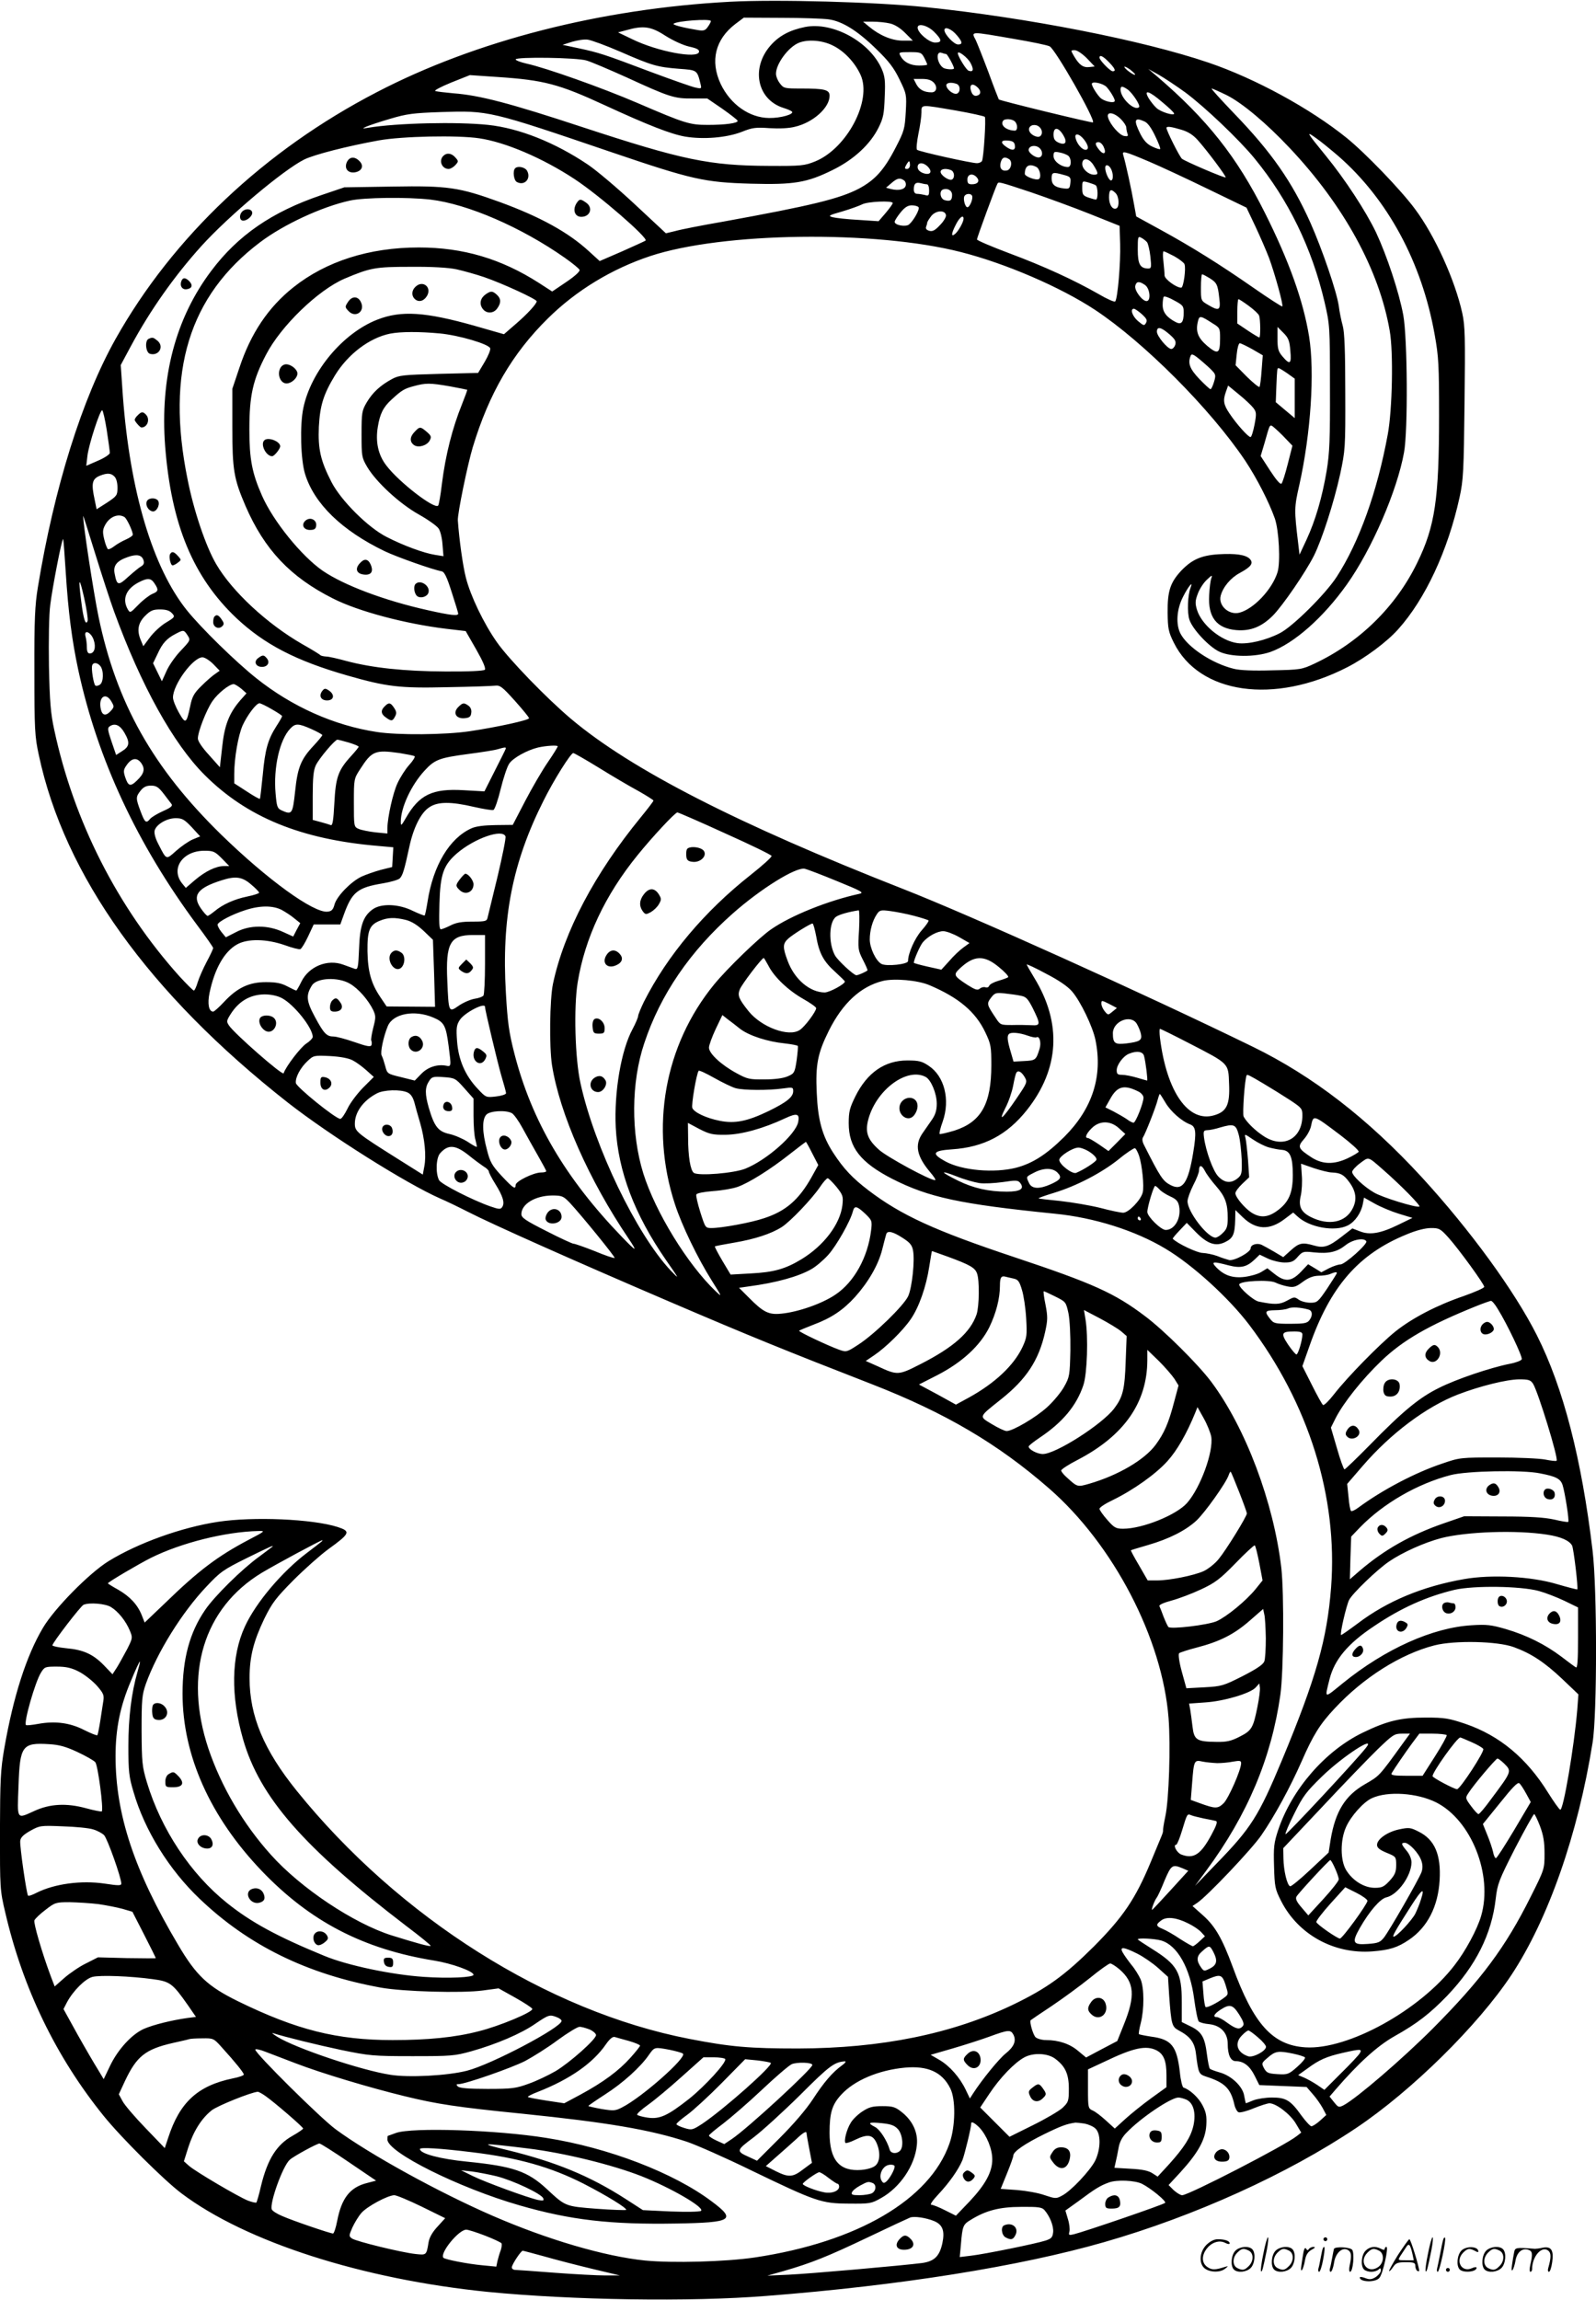 <svg version="1.0" xmlns="http://www.w3.org/2000/svg"
 width="833" height="1200" viewBox="0 0 833.756 1200.303"
 preserveAspectRatio="xMidYMid meet">
<g transform="translate(-0.628,1200.823) scale(0.1,-0.1)"
fill="#000000" stroke="none">
<path d="M3820 12003 c-674 -36 -1328 -203 -1845 -472 -587 -304 -1065 -756
-1364 -1287 -176 -313 -322 -779 -407 -1299 -15 -91 -19 -167 -18 -440 0 -303
2 -338 23 -435 134 -630 576 -1246 1301 -1815 220 -172 619 -423 796 -501 33
-14 97 -45 144 -69 131 -67 558 -257 1055 -470 418 -179 600 -253 1055 -430
385 -150 660 -312 927 -545 336 -293 592 -784 624 -1200 11 -146 2 -425 -17
-512 -8 -37 -13 -71 -12 -75 1 -5 -4 -19 -10 -33 -6 -14 -30 -72 -54 -130 -80
-193 -145 -288 -297 -441 -153 -152 -246 -219 -422 -304 -319 -153 -688 -228
-1124 -229 -252 0 -351 8 -567 50 -740 143 -1517 633 -2052 1296 -171 212
-246 389 -246 588 0 112 21 193 77 310 41 83 60 108 152 201 58 58 140 131
181 161 116 84 120 94 50 117 -132 42 -441 55 -625 27 -190 -29 -416 -110
-571 -205 -102 -63 -283 -247 -343 -348 -87 -146 -155 -359 -202 -628 -20
-115 -22 -165 -23 -435 0 -299 0 -307 28 -425 92 -396 265 -753 513 -1060 91
-113 317 -338 408 -406 336 -253 944 -448 1600 -514 440 -43 1057 -53 1455
-21 696 54 1323 154 1765 281 471 135 957 355 1316 596 290 194 637 536 811
799 193 292 348 736 424 1213 24 147 24 802 0 1002 -57 479 -153 852 -291
1125 -117 232 -348 549 -602 826 -283 307 -568 527 -881 680 -574 280 -1477
687 -1827 824 -864 339 -1420 623 -1735 888 -126 106 -325 311 -388 401 -69
98 -138 242 -162 337 -16 62 -35 199 -42 299 -2 35 50 288 78 382 85 281 207
490 393 673 148 146 333 258 534 325 378 125 1171 136 1623 21 232 -59 519
-182 701 -302 254 -168 602 -516 784 -787 61 -92 124 -215 155 -302 22 -64 30
-230 14 -281 -28 -90 -125 -192 -199 -211 -55 -14 -111 37 -98 88 12 46 52 94
101 120 59 32 72 51 51 73 -22 22 -74 29 -163 24 -92 -6 -141 -28 -199 -90
-54 -60 -68 -104 -67 -215 1 -82 4 -100 32 -156 133 -269 524 -325 906 -129
94 48 207 132 266 198 142 158 260 411 321 689 20 91 22 137 26 493 4 344 3
402 -12 470 -38 172 -143 404 -247 543 -73 99 -259 292 -358 372 -190 153
-476 309 -720 392 -344 117 -947 235 -1480 290 -263 27 -777 41 -1020 28z
m516 -92 c71 -10 151 -60 249 -156 64 -62 91 -97 120 -157 37 -76 38 -79 33
-171 -5 -87 -8 -99 -52 -184 -61 -119 -109 -171 -193 -216 -102 -53 -251 -89
-708 -172 -110 -19 -222 -41 -250 -49 l-50 -12 -162 151 c-90 84 -200 177
-246 208 -171 115 -359 190 -521 207 -161 17 -477 10 -626 -15 -32 -5 -33 -5
-10 6 14 6 70 25 125 41 87 26 121 30 265 35 251 8 251 8 895 -211 418 -142
481 -156 725 -163 224 -6 292 5 427 72 110 54 196 134 239 221 25 50 29 73 32
160 4 85 1 108 -16 147 -63 142 -256 247 -401 218 -79 -16 -135 -46 -179 -96
-104 -118 -71 -282 66 -326 20 -6 41 -15 45 -19 15 -14 -58 -35 -119 -34 -103
1 -202 71 -253 178 -56 120 -28 233 77 313 l44 33 196 -1 c108 0 220 -4 248
-8z m-616 -9 c0 -4 -7 -18 -16 -30 -13 -19 -22 -22 -52 -17 -74 12 -133 27
-127 33 15 15 195 28 195 14z m934 -12 c25 -5 55 -24 80 -49 l41 -41 -53 0
c-56 0 -121 27 -177 74 l-30 25 50 0 c28 0 68 -4 89 -9z m232 -44 c42 -42 43
-56 5 -56 -31 0 -91 51 -91 78 0 25 52 12 86 -22z m-1403 -21 c40 -25 92 -49
123 -56 41 -9 54 -16 52 -28 -8 -37 -217 2 -348 66 l-75 36 45 12 c88 25 128
19 203 -30z m1522 3 c30 -35 31 -48 6 -48 -21 0 -71 53 -71 75 0 21 38 6 65
-27z m293 -18 c95 -16 182 -34 192 -40 30 -16 240 -384 226 -397 -4 -4 -485
113 -492 120 -1 1 -26 65 -54 142 -29 77 -59 152 -66 167 -25 48 -33 47 194 8z
m-2051 -68 c167 -73 194 -80 306 -89 96 -7 95 -6 113 -80 6 -24 5 -25 -27 -18
-19 4 -124 41 -234 82 -246 93 -269 100 -375 123 l-85 18 50 16 c28 8 64 14
82 11 17 -2 94 -30 170 -63z m1111 32 c59 -29 115 -89 144 -153 61 -134 -72
-385 -238 -452 -55 -22 -72 -24 -239 -23 -313 1 -454 31 -978 203 -376 124
-536 166 -672 176 -44 4 -87 9 -95 12 -8 2 29 22 83 44 l98 39 147 -10 c238
-16 317 -36 557 -147 228 -105 346 -151 420 -164 96 -16 218 -6 297 25 55 22
73 24 144 19 50 -3 101 -1 132 7 96 22 182 100 182 162 0 32 -26 38 -151 38
-83 0 -89 1 -108 26 -12 15 -21 38 -21 51 0 52 65 140 120 162 48 19 123 13
178 -15z m1326 -66 l41 -43 -28 -3 c-32 -4 -53 11 -80 57 -18 31 -18 31 4 31
12 0 39 -18 63 -42z m-849 2 c8 -16 15 -31 15 -35 0 -3 -19 -5 -43 -5 -45 0
-80 18 -97 51 -10 18 -7 19 49 19 57 0 61 -2 76 -30z m114 20 c6 0 41 -63 41
-75 0 -8 -44 -5 -56 3 -34 23 -41 91 -8 78 9 -3 19 -6 23 -6z m127 -46 c19
-35 15 -50 -10 -41 -13 5 -56 76 -56 91 0 17 51 -22 66 -50z m723 4 c32 -33
39 -48 20 -48 -13 0 -69 58 -69 71 0 17 18 9 49 -23z m-2728 8 c24 -7 118 -47
209 -88 224 -103 250 -111 343 -110 l78 0 79 -54 c44 -31 80 -59 80 -63 0 -12
-64 -21 -156 -21 -95 0 -118 7 -369 115 -184 79 -477 183 -578 205 -31 7 -57
17 -57 22 0 14 322 10 371 -6z m2865 -74 c-6 -5 -55 31 -56 41 0 4 13 -2 30
-14 16 -13 28 -24 26 -27z m263 -93 c101 -75 281 -246 361 -344 178 -217 300
-469 366 -751 27 -117 28 -125 28 -444 1 -272 -2 -343 -17 -435 -24 -142 -59
-260 -105 -360 l-37 -79 -7 59 c-21 175 -21 187 6 305 60 269 81 589 51 775
-30 185 -104 393 -231 646 -145 290 -301 488 -564 713 l-45 38 54 -30 c30 -17
93 -59 140 -93z m-1314 51 c20 -22 14 -50 -12 -50 -39 0 -64 14 -79 41 l-15
29 44 0 c31 0 49 -6 62 -20z m119 -6 c20 -8 21 -43 1 -51 -18 -6 -55 23 -55
44 0 14 27 17 54 7z m783 -16 c20 -22 43 -61 43 -72 0 -16 -59 -3 -77 17 -20
21 -43 60 -43 71 0 16 59 3 77 -16z m-672 -4 c19 -19 15 -38 -8 -42 -11 -2
-21 6 -26 20 -15 39 5 51 34 22z m782 -9 c25 -18 68 -83 60 -92 -23 -23 -97
46 -97 91 0 20 9 20 37 1z m518 -30 c80 -40 208 -147 329 -276 283 -300 467
-636 522 -953 20 -110 14 -413 -10 -542 -55 -300 -150 -564 -267 -744 -59 -91
-231 -261 -297 -294 -74 -38 -167 -59 -221 -52 -87 12 -188 96 -212 175 -10
34 -9 47 5 84 9 24 30 57 48 73 24 23 29 25 23 9 -5 -11 -10 -51 -12 -90 -7
-116 39 -174 142 -183 74 -6 132 17 191 76 52 53 170 225 214 312 42 84 104
276 137 425 27 127 28 137 27 430 0 212 -4 313 -13 345 -7 25 -17 72 -21 105
-11 75 -86 294 -148 434 -96 214 -203 368 -398 570 -69 72 -123 131 -118 131
4 0 40 -16 79 -35z m-336 -37 c34 -28 61 -54 61 -59 0 -13 -72 9 -93 30 -12
11 -30 34 -40 50 -28 48 1 40 72 -21z m-1079 -43 c80 -14 147 -29 151 -33 7
-9 -6 -216 -15 -231 -4 -6 -16 -11 -26 -11 -29 0 -304 61 -313 70 -5 4 -1 42
7 83 9 42 16 92 16 112 0 43 -7 42 180 10z m861 -44 c16 -16 29 -36 29 -44 0
-9 3 -23 6 -32 5 -13 2 -16 -16 -13 -25 3 -74 59 -85 96 -10 33 29 29 66 -7z
m-553 -13 c16 -16 15 -48 0 -48 -44 1 -77 27 -62 51 8 13 48 11 62 -3z m677 0
c17 -7 36 -34 56 -76 17 -35 29 -66 26 -68 -2 -3 -21 3 -42 13 -26 12 -44 32
-61 65 -37 74 -32 90 21 66z m-545 -33 c18 -21 8 -51 -15 -47 -28 5 -49 28
-42 46 8 20 41 21 57 1z m737 -10 c35 -10 62 -27 86 -54 47 -52 151 -191 146
-195 -5 -5 -210 83 -228 97 -13 11 -81 147 -81 161 0 10 24 7 77 -9z m-617
-27 c24 -39 13 -57 -25 -40 -19 9 -25 19 -25 42 0 40 25 39 50 -2z m1437 -110
c258 -225 437 -555 504 -933 21 -116 23 -161 23 -425 0 -433 -21 -576 -114
-766 -111 -229 -302 -416 -535 -526 -68 -32 -75 -33 -223 -36 -97 -3 -170 0
-200 8 -115 28 -242 113 -279 184 -25 49 -20 126 13 191 27 54 56 89 40 49
-15 -37 -19 -131 -6 -168 16 -49 101 -140 155 -166 60 -29 187 -30 268 -2 123
44 276 179 399 352 131 184 263 490 299 690 21 114 18 597 -4 717 -22 119 -85
309 -142 431 -53 111 -163 279 -262 400 -102 125 -106 132 -53 94 25 -17 77
-60 117 -94z m-1328 86 c24 -31 27 -54 8 -54 -17 0 -43 28 -51 58 -10 31 17
29 43 -4z m-3159 6 c136 -20 331 -103 498 -213 128 -84 385 -307 371 -321 -2
-2 -57 -27 -122 -56 l-118 -51 -57 52 c-107 98 -253 179 -467 257 -210 76
-269 85 -557 80 l-253 -4 -121 -41 c-257 -87 -435 -210 -574 -395 -187 -248
-268 -557 -241 -916 32 -409 146 -683 372 -897 146 -137 311 -223 580 -300
206 -59 273 -67 523 -61 122 2 234 6 250 8 25 3 38 -8 102 -79 41 -46 74 -86
74 -91 0 -10 -163 -46 -310 -68 -127 -19 -375 -21 -485 -4 -223 34 -443 132
-630 281 -108 86 -286 260 -362 354 -179 223 -298 621 -335 1121 l-11 160 52
97 c102 190 230 370 369 524 142 157 429 398 537 452 52 26 229 71 390 100
123 22 411 28 525 11z m2798 -37 c4 -27 -14 -30 -46 -7 -32 22 -27 36 11 32
24 -2 33 -8 35 -25z m464 -8 c16 -34 1 -45 -23 -16 -23 28 -24 41 -4 41 9 0
21 -11 27 -25z m-334 -7 c19 -19 15 -48 -7 -48 -19 0 -51 24 -51 39 0 23 38
29 58 9z m149 -39 c18 -16 17 -59 -2 -59 -35 0 -75 30 -75 57 0 23 3 25 32 19
17 -3 37 -11 45 -17z m423 -31 c52 -22 188 -85 301 -140 l207 -100 46 -97 c25
-53 57 -127 72 -166 30 -82 76 -247 69 -253 -2 -2 -68 40 -147 95 -181 126
-329 218 -490 306 l-126 69 -12 66 c-11 65 -44 217 -56 255 -7 23 4 21 136
-35z m-732 13 c19 -12 11 -55 -12 -59 -26 -5 -40 12 -32 42 7 27 21 32 44 17z
m442 -33 c25 -41 25 -48 2 -48 -29 0 -62 29 -62 56 0 36 36 32 60 -8z m-960 2
c0 -11 -7 -20 -15 -20 -13 0 -14 4 -5 20 6 11 13 20 15 20 3 0 5 -9 5 -20z
m95 -10 c25 -27 9 -45 -28 -31 -17 7 -27 18 -27 31 0 26 31 26 55 0z m566 0
c18 -10 27 -55 12 -63 -15 -8 -73 14 -73 27 0 43 23 56 61 36z m389 -9 c13
-25 13 -61 0 -61 -11 0 -30 42 -30 66 0 20 18 17 30 -5z m-836 -7 c18 -7 22
-39 6 -49 -15 -9 -60 22 -60 40 0 15 26 20 54 9z m589 -25 c35 -9 38 -13 35
-42 -3 -29 -6 -32 -32 -29 -48 5 -66 20 -66 52 0 33 6 35 63 19z m-453 -14
c16 -19 4 -35 -26 -35 -19 0 -24 5 -24 25 0 29 29 35 50 10z m-382 -14 c8 -5
12 -17 10 -27 -4 -21 -36 -29 -77 -19 l-26 7 28 24 c30 26 44 29 65 15z m1002
-26 c12 -7 14 -75 1 -75 -4 0 -22 5 -40 11 -27 10 -31 15 -31 49 0 38 0 38 30
30 16 -5 34 -11 40 -15z m-882 5 c7 0 12 -13 12 -31 0 -28 -3 -31 -22 -25 -13
3 -31 6 -40 6 -12 0 -18 8 -18 23 0 30 10 39 35 33 11 -3 26 -6 33 -6z m542
-41 c85 -29 225 -80 310 -114 l155 -62 3 -94 c3 -99 -13 -288 -26 -301 -4 -4
-43 13 -87 39 -128 73 -287 146 -467 213 -93 35 -168 67 -168 72 0 9 98 276
107 291 6 11 7 11 173 -44z m-410 -15 c0 -28 -10 -35 -38 -27 -24 6 -31 48 -9
56 24 8 47 -5 47 -29z m854 10 c18 -17 21 -69 6 -79 -20 -12 -40 17 -40 56 0
42 9 48 34 23z m-750 -13 c8 -13 -11 -61 -24 -61 -12 0 -24 45 -15 59 8 13 32
14 39 2z m-2829 -21 c194 -23 474 -144 702 -304 40 -28 75 -57 77 -63 3 -8
-26 -34 -69 -63 l-74 -50 -68 44 c-198 127 -397 186 -629 186 -258 0 -484 -72
-655 -208 -131 -104 -223 -241 -282 -420 l-37 -110 0 -199 c0 -226 8 -271 69
-413 99 -228 234 -371 457 -483 132 -67 377 -132 591 -158 l102 -12 55 -96
c36 -63 51 -99 45 -106 -6 -6 -88 -10 -207 -9 -214 1 -382 19 -517 55 -44 12
-91 23 -105 23 -14 1 -27 4 -30 7 -3 4 -45 30 -95 58 -184 106 -366 275 -449
417 -54 92 -117 277 -150 444 -114 561 8 958 380 1238 122 92 322 185 469 217
73 16 297 19 420 5z m2415 -18 c0 -5 -17 -28 -37 -52 l-37 -43 -105 7 c-59 3
-119 10 -135 14 -25 7 -21 10 50 30 44 13 90 30 104 37 27 15 160 21 160 7z
m135 -22 c7 -11 -26 -70 -50 -90 -17 -14 -75 -4 -75 14 0 6 14 28 31 49 22 27
38 37 59 37 16 0 32 -5 35 -10z m143 -41 c2 -9 -12 -33 -31 -52 -25 -27 -39
-35 -56 -30 -14 4 -20 11 -17 20 3 8 6 18 6 22 0 5 10 20 21 35 24 30 72 33
77 5z m92 -19 c0 -17 -27 -65 -44 -79 -22 -19 -21 1 4 49 19 38 40 53 40 30z
m958 -122 c6 -7 14 -41 18 -76 6 -57 5 -62 -12 -62 -42 1 -54 23 -54 99 0 66
1 71 18 62 10 -5 24 -16 30 -23z m143 -74 c26 -15 50 -33 53 -41 9 -22 -5
-123 -17 -123 -26 0 -87 45 -87 64 0 12 -3 45 -6 74 -4 28 -3 52 1 52 4 0 29
-12 56 -26z m-3750 -68 c36 -8 101 -26 145 -41 96 -33 274 -115 274 -126 0
-13 -48 -66 -111 -120 l-60 -52 -150 43 c-261 74 -387 82 -512 33 -179 -70
-346 -269 -386 -461 -19 -90 -14 -270 9 -345 48 -155 192 -295 416 -403 63
-30 249 -96 298 -105 14 -3 27 -30 52 -109 19 -58 34 -108 34 -112 0 -13 -39
-9 -159 18 -225 50 -438 130 -549 206 -110 76 -258 258 -317 392 -52 118 -66
190 -66 346 0 176 18 258 87 390 77 149 271 337 410 397 135 57 161 62 344 62
113 1 198 -4 241 -13z m3934 -46 c38 -24 43 -33 51 -106 8 -63 -1 -68 -60 -33
-36 21 -36 22 -36 90 0 38 3 69 6 69 4 0 21 -9 39 -20z m-337 -36 c26 -18 32
-84 8 -84 -23 0 -65 57 -59 80 6 24 21 25 51 4z m202 -143 c0 -52 -12 -66 -41
-51 -48 25 -69 52 -69 90 0 20 3 40 6 43 4 4 29 -5 55 -20 45 -24 49 -29 49
-62z m340 34 c26 -19 51 -42 54 -51 7 -19 8 -114 1 -114 -3 0 -30 16 -60 36
l-55 37 0 63 c0 35 3 64 6 64 4 0 28 -16 54 -35z m-559 -43 c25 -23 30 -32 22
-46 -9 -16 -12 -15 -41 9 -30 25 -44 65 -22 65 5 0 24 -13 41 -28z m368 -47
c40 -24 41 -27 41 -78 0 -82 -10 -88 -67 -41 -50 43 -62 76 -48 131 7 28 14
27 74 -12z m-224 -58 c30 -26 36 -37 31 -55 -4 -12 -13 -22 -21 -22 -19 0 -75
67 -75 90 0 29 21 25 65 -13z m632 -86 c7 -70 -2 -76 -41 -30 -22 26 -26 40
-26 92 l0 62 31 -31 c26 -26 32 -41 36 -93z m-4442 90 c101 -10 253 -55 262
-77 3 -8 -10 -40 -29 -72 l-34 -57 -204 -5 c-187 -5 -209 -7 -246 -27 -61 -33
-101 -70 -132 -122 -25 -43 -27 -53 -27 -166 0 -115 1 -122 29 -170 47 -80
170 -193 270 -249 48 -27 95 -60 104 -74 9 -13 18 -51 20 -84 l5 -60 -44 7
c-58 9 -167 49 -254 94 -96 49 -237 189 -287 286 -57 111 -71 172 -66 289 6
111 24 169 84 268 68 111 180 196 288 218 56 11 154 11 261 1z m4243 -82 l55
-32 -6 -79 c-3 -44 -8 -82 -11 -86 -4 -3 -33 21 -66 53 l-59 60 6 58 c3 31 10
57 16 57 5 0 34 -14 65 -31z m-206 -116 c15 -16 16 -24 6 -56 -6 -20 -14 -37
-18 -37 -4 0 -30 24 -59 54 -50 53 -60 81 -45 120 5 13 15 9 53 -23 25 -21 54
-47 63 -58z m389 -10 l39 -28 0 -103 0 -103 -49 41 -50 42 3 82 c4 94 4 96 12
96 3 0 23 -12 45 -27z m-4375 -68 c48 -9 89 -17 91 -18 1 -2 -11 -35 -27 -75
-51 -126 -86 -265 -105 -415 -7 -60 -16 -112 -20 -115 -19 -20 -204 122 -270
209 -43 55 -58 124 -45 202 11 68 28 103 72 143 53 49 67 57 116 70 63 17 84
17 188 -1z m4197 -112 c17 -22 18 -30 7 -88 -7 -36 -16 -65 -21 -65 -12 0 -73
68 -109 122 -32 47 -36 69 -19 116 l11 31 56 -46 c31 -25 65 -57 75 -70z
m-5989 -117 c9 -58 16 -111 16 -119 0 -7 -28 -26 -61 -40 l-62 -27 6 52 c7 59
65 238 77 238 4 0 15 -47 24 -104z m6143 -28 l51 -53 -24 -94 c-13 -52 -28
-99 -33 -104 -6 -6 -27 18 -59 67 l-50 77 20 67 c26 92 26 92 36 92 4 0 31
-24 59 -52z m-6103 -214 c10 -9 16 -33 16 -58 0 -40 -3 -44 -54 -78 l-55 -35
-10 49 c-19 87 -14 110 29 127 36 14 57 13 74 -5z m-2 -704 c141 -387 309
-690 473 -854 221 -221 504 -337 908 -371 l78 -7 -3 -51 -3 -52 -60 -15 c-33
-9 -78 -25 -100 -35 -55 -26 -129 -102 -141 -145 -7 -27 -15 -36 -36 -38 -72
-9 -316 168 -557 403 -356 348 -546 685 -640 1137 -25 120 -83 497 -80 526 0
4 28 -85 63 -198 35 -113 79 -248 98 -300z m55 492 c12 -8 43 -73 43 -92 0 -5
-16 -16 -36 -25 -19 -8 -47 -24 -61 -35 -14 -11 -29 -18 -33 -15 -4 3 -13 25
-19 50 -9 37 -9 51 4 75 23 44 69 63 102 42z m-307 -292 c13 -203 32 -351 65
-505 101 -468 308 -911 621 -1333 46 -61 84 -116 84 -120 0 -4 -15 -37 -34
-72 -19 -36 -40 -84 -47 -107 -7 -24 -16 -43 -20 -43 -4 0 -38 34 -75 74 -324
361 -552 810 -654 1286 -19 86 -24 147 -28 335 -2 136 0 267 7 320 11 89 61
348 67 342 2 -1 8 -81 14 -177z m406 67 c5 -15 1 -24 -12 -32 -10 -5 -40 -30
-67 -54 -53 -49 -60 -47 -72 17 -8 42 12 66 70 86 46 16 72 11 81 -17z m-292
-317 c-10 -27 -22 10 -33 100 -17 129 -11 136 15 20 13 -58 21 -112 18 -120z
m350 195 c22 -33 20 -41 -12 -54 -16 -7 -49 -32 -73 -57 -43 -44 -43 -44 -56
-22 -29 53 -8 104 55 138 49 26 67 25 86 -5z m90 -154 c18 -19 17 -21 -31 -50
-27 -16 -64 -51 -83 -76 l-35 -47 -12 29 c-23 52 -16 92 21 129 28 28 41 34
78 34 32 0 50 -6 62 -19z m82 -116 c16 -25 16 -26 -35 -80 -29 -30 -63 -79
-75 -107 l-24 -53 -23 47 -23 47 24 50 c25 55 48 80 95 104 40 21 42 21 61 -8z
m-490 -25 c13 -38 3 -70 -21 -70 -10 0 -15 11 -15 33 0 17 -3 43 -7 56 -10 40
30 22 43 -19z m624 -125 l34 -35 -24 -17 c-14 -9 -46 -37 -71 -62 -39 -38 -49
-56 -59 -106 -20 -93 -24 -95 -59 -34 -17 30 -31 65 -31 79 0 68 105 210 154
210 12 0 37 -16 56 -35z m-590 -10 c19 -23 18 -85 -2 -98 -9 -6 -20 -8 -24 -4
-9 9 -22 89 -16 105 5 17 27 15 42 -3z m737 -119 l27 -24 -32 -36 c-58 -67
-83 -129 -95 -244 l-12 -106 -57 64 c-35 38 -58 72 -58 86 0 36 45 150 76 195
28 41 88 89 111 89 6 0 24 -11 40 -24z m-678 -68 c14 -24 14 -28 -3 -47 -25
-28 -44 -26 -52 4 -17 66 24 98 55 43z m837 -39 c30 -17 54 -33 54 -36 0 -4
-13 -27 -30 -53 -44 -69 -59 -121 -71 -254 -7 -66 -13 -123 -15 -125 -2 -2
-33 15 -69 39 l-65 42 0 48 c0 85 21 203 44 255 25 54 71 115 88 115 6 0 35
-14 64 -31z m-769 -124 c29 -50 26 -71 -13 -95 l-31 -20 -24 70 c-21 62 -22
72 -9 80 27 18 54 6 77 -35z m977 20 c31 -14 56 -28 56 -31 0 -4 -20 -28 -44
-54 -68 -72 -85 -115 -98 -240 -13 -119 -16 -124 -71 -99 -22 10 -25 19 -31
88 -12 134 21 280 76 338 27 29 42 29 112 -2z m194 -70 c29 -9 52 -18 52 -22
0 -3 -18 -25 -39 -48 -68 -74 -81 -111 -88 -246 -5 -92 -9 -119 -19 -115 -7 3
-31 10 -53 16 l-41 11 0 125 c0 96 4 134 16 160 17 36 100 134 113 134 4 0 31
-7 59 -15z m1092 -20 c0 -3 -23 -41 -52 -83 -29 -42 -82 -133 -118 -202 l-65
-125 -90 -1 c-60 -1 -102 -6 -126 -17 -114 -51 -200 -194 -229 -382 -6 -38
-13 -71 -15 -73 -2 -2 -30 9 -62 24 -74 37 -166 40 -210 8 -50 -36 -67 -87
-71 -207 -4 -95 -6 -108 -21 -104 -9 3 -36 13 -61 22 -83 31 -181 -9 -220 -90
-12 -25 -24 -45 -26 -45 -3 0 -24 10 -47 22 -32 17 -59 22 -112 22 -87 0 -149
-29 -218 -103 -26 -28 -52 -51 -57 -51 -23 0 -31 41 -19 98 26 125 77 216 144
253 55 31 154 29 249 -4 38 -14 75 -23 81 -21 7 3 25 33 41 67 l29 62 70 0 69
0 18 50 c43 120 72 143 206 165 40 7 79 18 87 26 15 16 23 41 50 166 21 98 60
177 104 205 44 30 113 30 233 2 49 -11 95 -19 102 -16 7 3 24 52 38 110 14 57
34 117 44 131 19 30 93 71 151 85 44 10 103 13 103 6z m-272 -13 c-1 -4 -27
-56 -57 -115 l-54 -107 -107 6 c-165 10 -234 -23 -304 -146 -23 -40 -26 -42
-26 -19 0 74 54 191 124 267 53 58 77 67 227 87 69 9 139 20 155 25 38 11 46
12 42 2z m-554 -22 c37 -6 72 -13 78 -16 5 -3 -8 -24 -28 -46 -20 -22 -47 -65
-61 -95 -24 -51 -52 -178 -53 -235 l0 -28 -62 6 c-35 4 -74 12 -88 18 -25 11
-25 13 -25 137 0 124 0 125 34 177 60 93 77 100 205 82z m1043 -78 c71 -44
163 -98 206 -121 42 -24 77 -46 77 -49 0 -4 -30 -43 -66 -87 -241 -294 -401
-597 -459 -870 -17 -82 -20 -328 -5 -425 41 -256 193 -599 400 -905 49 -73 42
-71 -36 10 -295 306 -470 605 -560 954 -29 113 -36 163 -45 320 -23 387 34
679 196 1001 54 109 143 250 156 250 5 0 66 -35 136 -78z m-2391 23 c19 -29
13 -53 -25 -89 -34 -33 -45 -29 -61 19 -10 31 -9 39 10 65 26 36 54 38 76 5z
m115 -157 c18 -24 37 -48 42 -55 6 -9 -6 -19 -45 -36 -29 -13 -59 -31 -67 -40
-21 -26 -28 -21 -50 38 -26 69 -26 76 0 109 15 19 30 26 54 26 27 0 39 -7 66
-42z m2933 -207 c132 -59 241 -112 243 -118 2 -6 -47 -50 -109 -99 -241 -190
-435 -420 -558 -663 -16 -33 -30 -67 -30 -74 0 -7 -13 -38 -29 -68 -60 -110
-97 -330 -88 -514 12 -228 98 -454 261 -690 73 -105 74 -107 26 -57 -178 189
-398 645 -471 977 -29 129 -36 397 -15 527 38 232 143 456 313 665 76 94 196
223 208 223 5 0 118 -49 249 -109z m-2786 32 l44 -48 -39 -16 c-21 -9 -60 -36
-86 -59 -54 -48 -50 -50 -93 34 -16 30 -23 57 -20 71 8 32 63 65 110 65 34 0
45 -6 84 -47z m1639 -48 c3 -9 -16 -102 -41 -208 -26 -106 -49 -202 -52 -214
-4 -21 -10 -23 -80 -23 -55 0 -85 -5 -114 -20 -22 -11 -44 -20 -51 -20 -8 0
-10 37 -7 133 4 154 21 202 91 263 92 79 238 130 254 89z m-1482 -115 l39 -40
-27 0 c-42 0 -96 -26 -151 -72 l-49 -42 -19 23 c-62 77 2 171 116 171 47 0 55
-4 91 -40z m3215 -119 c130 -53 142 -60 115 -66 -164 -36 -356 -113 -460 -185
-63 -43 -231 -206 -298 -288 -260 -318 -336 -746 -205 -1147 36 -111 118 -281
193 -400 54 -86 55 -88 20 -55 -147 140 -315 414 -378 615 -65 209 -64 475 5
680 84 254 240 481 463 678 146 129 328 242 375 233 14 -3 90 -32 170 -65z
m-3062 -17 c23 -19 42 -39 42 -43 0 -4 -28 -13 -62 -20 -68 -14 -128 -41 -171
-77 -16 -13 -32 -24 -36 -24 -5 0 -21 18 -36 40 -46 67 -17 106 110 146 72 23
107 18 153 -22z m160 -133 c20 -11 51 -31 67 -45 l30 -24 -19 -35 -18 -35 -53
24 c-80 37 -173 37 -244 0 l-55 -28 -23 28 c-13 16 -21 34 -20 39 5 16 77 53
142 74 78 26 146 26 193 2z m3016 -104 c-6 -98 -6 -105 20 -156 15 -29 26 -54
24 -56 -10 -8 -48 -25 -58 -25 -14 0 -98 78 -112 104 -35 65 -31 177 7 202 18
12 66 25 117 33 4 1 5 -45 2 -102z m288 73 c38 -10 72 -21 75 -24 3 -3 -13
-26 -36 -52 -36 -41 -71 -120 -71 -160 0 -17 -112 -29 -139 -15 -29 16 -61 83
-61 128 0 46 14 97 36 130 15 23 20 25 72 18 30 -4 87 -15 124 -25z m-2656
-21 c31 -8 61 -27 94 -58 l48 -46 6 -175 5 -175 -127 1 -126 1 -33 49 c-48 71
-65 133 -67 239 -1 108 10 137 63 159 44 18 78 19 137 5z m2144 -85 c15 -88
38 -132 100 -187 27 -25 50 -47 50 -50 0 -13 -80 -57 -106 -57 -77 1 -157 68
-193 165 -27 72 -26 90 4 117 26 23 115 78 126 78 4 0 12 -30 19 -66z m747 -5
l54 -31 -33 -24 c-18 -13 -51 -44 -73 -70 l-41 -45 -72 16 c-40 9 -72 18 -72
20 0 15 34 93 48 108 28 32 75 57 106 57 16 0 53 -14 83 -31z m-2477 -141 c0
-84 -4 -158 -8 -164 -4 -6 -25 -14 -47 -17 -22 -4 -59 -20 -82 -36 -53 -37
-53 -36 -60 130 -9 196 15 239 133 239 l64 0 0 -152z m1481 -9 c30 -59 104
-129 182 -173 37 -21 67 -42 67 -48 0 -17 -60 -98 -86 -114 -57 -38 -199 14
-267 98 -51 64 -59 82 -46 114 9 25 115 164 125 164 2 0 13 -19 25 -41z m1203
-6 c31 -25 53 -49 49 -53 -4 -4 -27 -12 -51 -19 -24 -7 -45 -18 -48 -26 -3 -8
-12 -11 -20 -8 -8 3 -21 0 -29 -7 -12 -10 -24 -6 -64 19 -72 47 -75 53 -43 84
75 72 129 74 206 10z m383 -128 c44 -51 108 -184 122 -253 39 -190 -16 -359
-163 -506 -94 -93 -165 -138 -251 -161 -115 -29 -282 -15 -370 33 -75 41 -67
56 35 63 166 11 287 75 390 204 171 215 185 454 39 692 -21 35 -39 66 -39 69
0 3 46 -18 101 -48 66 -34 113 -66 136 -93z m-3773 41 c45 -26 96 -85 122
-138 14 -31 14 -39 0 -93 -8 -32 -13 -62 -10 -67 3 -5 3 -15 1 -23 -5 -10 -23
-7 -89 16 -46 16 -95 29 -109 29 -36 0 -51 15 -98 103 -45 83 -47 113 -15 164
25 40 137 45 198 9z m3028 -8 c153 -65 241 -139 292 -247 29 -61 31 -74 31
-171 0 -202 -53 -296 -192 -341 -40 -12 -75 -20 -78 -18 -3 3 4 32 16 65 40
114 9 237 -73 291 -35 24 -52 28 -112 28 -118 0 -209 -63 -271 -187 -30 -61
-35 -80 -35 -141 0 -126 62 -205 227 -290 191 -97 354 -132 848 -182 207 -20
422 -88 580 -183 141 -84 329 -255 437 -397 311 -411 464 -899 428 -1371 -21
-271 -78 -473 -256 -901 -123 -295 -162 -356 -345 -544 l-110 -114 59 80 c215
291 340 587 387 918 17 121 20 527 5 662 -40 342 -186 731 -366 972 -69 92
-246 268 -346 343 -159 120 -269 170 -683 308 -417 139 -591 219 -762 349 -84
64 -130 113 -184 196 -57 88 -80 170 -86 312 -7 149 5 208 63 325 72 144 166
231 281 260 60 15 185 4 245 -22z m476 -55 c28 -5 37 -14 62 -62 43 -87 43
-95 -5 -92 -22 1 -67 2 -101 1 -60 0 -62 0 -86 37 -47 70 -48 74 -25 105 20
26 26 28 72 23 28 -3 65 -8 83 -12z m-3860 -12 c64 -33 162 -156 162 -203 0
-7 -15 -23 -34 -35 -29 -19 -107 -120 -118 -155 -5 -14 -258 208 -285 249 -14
20 -13 26 5 55 44 72 104 107 180 108 33 0 67 -7 90 -19z m4340 -71 c-23 -19
-23 -19 -40 1 -10 12 -18 30 -18 40 0 19 1 19 41 -1 l40 -21 -23 -19z m-3278
25 c0 -17 64 -284 84 -355 14 -47 26 -90 26 -96 0 -6 -24 -14 -52 -17 -53 -6
-53 -6 -97 41 -65 69 -100 151 -107 248 -5 67 -3 84 14 110 24 38 132 94 132
69z m-270 -56 c57 -24 66 -42 80 -149 14 -109 14 -108 -15 -102 -46 8 -94 -8
-128 -43 l-34 -35 -72 18 c-71 17 -72 18 -82 57 -6 22 -14 47 -19 56 -8 15 9
97 32 153 27 66 140 87 238 45z m1604 -60 c47 -35 142 -66 232 -75 35 -4 66
-10 68 -13 2 -3 -1 -37 -6 -75 -10 -65 -12 -69 -47 -84 -23 -10 -67 -16 -121
-16 -78 -1 -90 2 -145 32 -80 43 -145 103 -145 134 0 13 16 56 35 97 l35 73
28 -22 c15 -11 45 -34 66 -51z m2070 29 c8 -13 18 -36 22 -52 8 -35 -3 -43
-75 -52 -60 -7 -71 0 -71 53 0 62 92 100 124 51z m276 -104 c209 -108 203
-102 207 -210 5 -109 -12 -146 -77 -165 -135 -41 -249 121 -284 404 -3 26 -3
47 0 47 4 0 73 -34 154 -76z m-846 41 c22 -8 43 -12 47 -9 16 9 26 -29 16 -60
-18 -59 -21 -61 -80 -64 l-56 -3 -15 52 c-17 57 -20 82 -9 92 10 11 55 7 97
-8z m609 -107 c9 -35 20 -128 16 -128 -2 0 -26 7 -53 15 -27 8 -62 15 -78 15
-23 0 -28 4 -28 24 0 28 34 74 64 86 41 17 73 12 79 -12z m-4135 -22 c18 -9
51 -33 72 -52 l39 -35 -57 -57 c-31 -32 -68 -81 -81 -110 -14 -28 -30 -52 -37
-52 -24 0 -229 166 -232 187 -4 29 24 81 62 116 30 28 33 29 116 25 54 -3 97
-11 118 -22z m2002 -146 c41 -11 171 -12 248 -1 49 7 52 6 52 -14 0 -31 -34
-58 -128 -104 -112 -54 -177 -67 -256 -51 -71 14 -134 44 -143 67 -6 15 21
176 33 194 2 4 39 -13 81 -37 43 -24 94 -49 113 -54z m1510 57 c14 -25 12 -29
-43 -110 -73 -107 -98 -129 -59 -51 17 32 35 85 41 117 6 32 13 63 17 68 9 15
27 5 44 -24z m-518 2 c28 -15 58 -86 58 -140 0 -33 -7 -57 -25 -83 -14 -20
-36 -52 -50 -72 -42 -61 -29 -120 41 -203 20 -23 31 -41 25 -41 -28 0 -249
120 -292 158 -63 56 -75 95 -55 165 44 152 202 267 298 216z m1765 -35 c42
-25 105 -64 140 -87 59 -39 63 -44 63 -79 0 -121 -99 -175 -201 -109 -45 29
-89 72 -106 103 -7 14 6 198 16 216 3 5 14 0 88 -44z m-4175 -24 l48 -54 0
-90 c0 -50 4 -107 10 -125 5 -19 8 -36 7 -37 -2 -2 -23 10 -47 26 -25 16 -68
35 -96 41 -59 13 -79 39 -108 138 -20 70 -20 105 1 137 15 24 21 26 77 22 58
-4 62 -6 108 -58z m3521 -17 c15 -7 27 -22 27 -32 0 -28 -41 -131 -52 -131 -6
0 -22 8 -36 19 -15 10 -46 28 -69 40 l-42 21 26 46 c36 65 72 74 146 37z
m-3818 -5 c17 -8 28 -24 36 -52 6 -23 19 -71 30 -107 24 -83 33 -171 22 -227
l-8 -43 -132 83 c-213 134 -223 142 -223 183 0 60 44 121 115 158 35 19 123
22 160 5z m3959 -52 c27 -47 86 -99 130 -115 30 -12 33 -41 16 -145 -26 -161
-56 -204 -118 -172 -41 21 -54 41 -139 209 -9 17 -11 32 -6 40 11 15 69 161
78 200 4 15 9 27 10 27 2 0 15 -20 29 -44z m-3414 -56 c11 -6 36 -41 56 -78
20 -37 56 -101 80 -143 24 -42 44 -79 44 -82 0 -4 -12 -7 -27 -7 -39 0 -133
-46 -133 -65 0 -26 -13 -17 -73 47 -51 55 -61 73 -77 137 -25 93 -26 158 -3
183 18 20 101 25 133 8z m1496 -47 c-15 -67 -166 -199 -276 -243 -60 -24 -244
-39 -269 -22 -18 13 -30 85 -30 184 l-1 77 60 -32 c53 -27 70 -31 138 -30 81
1 195 32 312 87 60 28 75 23 66 -21z m2834 -69 c55 -42 97 -80 94 -86 -4 -5
-30 -21 -58 -34 -71 -33 -130 -32 -187 4 -72 47 -76 56 -41 96 17 19 33 49 37
68 13 61 9 62 155 -48z m-1158 37 l33 -30 -44 -45 -44 -44 -49 34 c-28 19 -54
34 -59 34 -17 0 -9 22 20 51 41 41 98 41 143 0z m626 -36 c7 -27 13 -85 15
-128 2 -72 0 -80 -22 -98 -34 -27 -68 -24 -101 11 -27 29 -64 130 -74 203 -4
33 -2 37 17 38 12 0 42 6 67 14 73 21 83 17 98 -40z m157 -64 c22 -6 53 -12
70 -13 41 -4 55 -37 55 -131 0 -94 -21 -143 -82 -187 -48 -35 -88 -38 -133
-10 -36 23 -85 81 -85 102 0 8 16 30 36 49 l36 34 -6 90 c-4 50 -10 101 -13
114 -6 24 -6 24 38 -6 25 -17 62 -36 84 -42z m-2385 -32 l31 -60 -36 -65 c-66
-117 -134 -176 -248 -213 -68 -23 -221 -51 -273 -51 -33 0 -33 1 -59 82 -14
45 -24 87 -21 93 2 7 38 14 88 18 45 3 103 13 128 22 59 21 171 91 272 171 45
35 83 64 84 64 2 0 17 -27 34 -61z m-1794 -10 c27 -22 61 -47 76 -57 16 -9 28
-21 28 -27 0 -5 15 -35 34 -65 40 -64 50 -99 36 -120 -8 -13 -16 -13 -62 3
-92 32 -257 116 -268 137 -19 36 -16 117 6 141 42 47 80 44 150 -12z m3246 16
c22 -15 35 -31 32 -39 -5 -12 -67 -52 -106 -68 -20 -8 -88 44 -88 68 0 19 70
64 100 64 14 0 42 -11 62 -25z m255 -18 c16 -49 27 -159 19 -191 -10 -40 -74
-106 -102 -106 -13 0 -67 11 -119 25 -52 13 -146 29 -208 36 -61 6 -113 12
-115 14 -2 2 35 15 81 29 118 36 248 104 337 175 41 34 80 59 85 58 6 -2 15
-20 22 -40z m1273 -71 c94 -82 201 -191 191 -194 -19 -6 -194 48 -236 73 -54
31 -115 89 -115 108 0 8 19 29 42 46 46 34 39 36 118 -33z m-265 -16 c44 -2
61 -11 89 -49 36 -48 42 -91 20 -136 -36 -76 -126 -95 -221 -47 -51 26 -65 56
-51 113 5 24 8 71 5 104 l-4 61 66 -23 c36 -12 80 -23 96 -23z m-605 -72 c47
-54 60 -90 60 -166 0 -43 -5 -58 -25 -77 -13 -14 -31 -25 -39 -25 -42 0 -146
135 -146 190 0 14 14 52 30 84 17 32 30 66 30 76 0 32 14 31 31 -2 9 -18 36
-54 59 -80z m-830 72 c25 -25 19 -37 -34 -61 -60 -27 -100 -25 -114 6 -16 34
-17 32 26 54 49 26 97 26 122 1z m-409 -55 c25 -4 81 -1 124 5 72 11 80 10 92
-6 22 -30 -2 -44 -71 -44 -95 0 -174 18 -254 57 -95 47 -100 58 -9 23 39 -16
93 -31 118 -35z m-745 -20 c34 -43 36 -49 31 -96 -12 -99 -97 -211 -214 -282
-84 -51 -145 -68 -264 -74 l-106 -6 -43 72 c-23 39 -41 73 -39 75 2 2 48 11
102 20 106 18 192 46 247 81 44 28 156 145 199 208 17 26 36 47 41 47 5 0 25
-20 46 -45z m1688 -14 c9 -10 34 -26 56 -36 31 -14 41 -25 46 -51 12 -62 -23
-124 -70 -124 -25 0 -96 70 -96 94 0 26 33 136 41 136 3 0 13 -8 23 -19z
m-3082 -68 c59 -63 240 -285 235 -289 -3 -3 -50 13 -105 36 -56 22 -105 39
-109 38 -4 -1 -68 28 -140 65 -113 57 -133 71 -133 90 0 52 72 96 160 97 52 0
59 -3 92 -37z m4331 -58 l72 -22 -74 -36 c-92 -45 -149 -55 -201 -34 l-39 15
-57 -44 c-67 -52 -93 -60 -144 -45 -59 17 -77 14 -120 -25 l-40 -36 -47 28
c-27 16 -57 32 -67 37 -24 10 -56 0 -56 -18 0 -21 -86 -68 -113 -62 -12 3 -40
12 -62 21 -22 8 -56 15 -76 16 -28 0 -132 49 -156 74 -2 2 14 21 35 43 l38 40
47 -48 c61 -62 104 -77 154 -52 41 20 50 40 52 118 l1 49 38 -37 c69 -67 140
-70 219 -10 l45 34 22 -20 c62 -58 196 -82 264 -47 37 19 69 65 78 113 l6 32
55 -31 c30 -17 87 -41 126 -53z m-2787 0 c35 -34 37 -37 31 -87 -17 -141 -89
-271 -187 -336 -69 -47 -196 -91 -282 -99 -67 -7 -95 8 -172 86 l-49 49 49 7
c143 19 261 51 330 91 23 13 62 46 88 75 42 47 115 175 128 227 8 30 20 28 64
-13z m1439 -25 c3 -5 1 -10 -4 -10 -6 0 -11 5 -11 10 0 6 2 10 4 10 3 0 8 -4
11 -10z m1610 -102 c55 -62 185 -241 185 -255 0 -6 -48 -27 -107 -48 -141 -48
-269 -115 -357 -185 -82 -66 -250 -237 -320 -327 -27 -35 -53 -60 -58 -57 -5
3 -31 50 -58 104 l-50 99 36 102 c109 313 256 483 509 586 50 21 97 33 127 33
43 0 49 -3 93 -52z m-2854 1 c38 -24 50 -38 55 -66 10 -52 -5 -193 -25 -238
-22 -49 -177 -200 -261 -254 -60 -39 -62 -40 -101 -26 -58 21 -213 94 -208 99
2 2 35 16 74 31 94 35 155 76 218 145 70 78 122 168 142 248 9 37 19 73 21 80
6 20 34 14 85 -19z m2423 -18 c9 -13 -112 -121 -135 -121 -11 0 -38 -9 -60
-20 l-40 -21 -34 21 -35 21 -38 -40 c-49 -51 -83 -54 -137 -11 l-38 30 -31
-19 c-17 -11 -56 -22 -87 -26 -64 -8 -109 8 -150 51 -27 29 -17 31 66 9 63
-16 94 -9 136 31 l26 25 44 -21 c24 -11 63 -20 86 -20 35 0 48 5 69 30 25 28
30 29 84 23 78 -8 121 2 165 37 37 30 97 41 109 21z m-2185 -81 c114 -42 140
-57 151 -86 14 -35 12 -174 -2 -215 -32 -93 -119 -171 -294 -260 -114 -58
-119 -59 -222 -11 l-63 28 43 29 c61 41 151 129 192 189 43 62 81 170 97 276
7 44 13 80 14 80 1 0 38 -14 84 -30z m2031 -85 c0 -3 -23 -39 -50 -80 -48 -71
-53 -75 -88 -75 -21 0 -48 7 -61 16 -22 16 -25 15 -61 -5 -38 -21 -65 -22
-148 -5 -27 5 -102 71 -102 89 0 19 157 27 190 10 14 -7 42 -16 63 -20 31 -6
43 -3 79 24 30 22 54 31 82 32 23 0 50 4 61 9 24 10 35 12 35 5z m-1688 -29
c23 -5 30 -15 43 -59 9 -28 19 -95 22 -148 5 -88 4 -100 -19 -150 -45 -96
-144 -189 -280 -264 l-68 -37 -96 53 -97 52 96 49 c130 67 224 154 272 251 35
73 55 149 55 217 0 42 7 52 29 46 9 -2 28 -7 43 -10z m218 -94 c54 -27 55 -28
68 -87 7 -36 11 -114 10 -195 -3 -129 -4 -138 -33 -189 -16 -29 -56 -77 -88
-106 -59 -54 -180 -125 -212 -125 -10 0 -44 16 -77 36 -69 42 -71 35 48 130
132 105 197 203 230 351 14 64 14 80 2 143 -8 38 -12 70 -9 70 3 0 31 -13 61
-28z m2311 -65 c48 -77 130 -249 125 -262 -2 -7 -31 -18 -63 -24 -101 -20
-279 -80 -370 -126 -103 -51 -187 -120 -362 -299 -68 -69 -127 -126 -131 -126
-4 0 -22 49 -39 109 l-32 109 25 50 c41 80 138 202 238 298 114 109 248 186
493 285 39 16 75 28 80 29 6 0 22 -19 36 -43z m-988 -3 c20 -6 22 -32 3 -56
-11 -15 -29 -18 -99 -18 -81 0 -87 2 -106 26 -30 38 -27 44 27 45 26 0 56 4
67 9 19 9 67 6 108 -6z m-980 -113 l29 -25 -5 -130 c-5 -150 -15 -188 -60
-248 -64 -84 -306 -238 -373 -238 -29 0 -74 24 -74 39 0 5 26 25 57 46 120 80
193 167 229 275 20 60 26 253 11 343 l-8 49 82 -43 c45 -24 95 -54 112 -68z
m947 -17 c0 -29 -22 -104 -31 -104 -5 0 -24 23 -44 52 -39 59 -35 68 33 68 31
0 42 -4 42 -16z m-668 -232 l21 -34 -23 -86 c-29 -111 -52 -163 -96 -223 -58
-79 -196 -160 -347 -204 -63 -18 -62 -18 -119 34 -16 14 -28 30 -28 35 0 6 38
31 85 55 244 127 364 299 365 521 l0 54 61 -59 c33 -33 69 -75 81 -93z m1873
-25 c26 -41 134 -391 123 -402 -3 -3 -29 0 -59 6 -30 6 -142 11 -249 11 -192
0 -197 0 -287 -31 -142 -47 -315 -138 -441 -231 -17 -13 -35 -21 -38 -17 -4 3
-10 36 -13 73 l-7 68 82 95 c145 168 331 308 497 372 115 44 252 78 319 79 49
0 60 -3 73 -23z m-1681 -277 c12 -78 -56 -265 -126 -345 -55 -63 -233 -135
-334 -135 -38 0 -47 5 -83 46 -23 26 -41 52 -41 58 0 7 30 27 68 45 109 53
227 137 287 204 50 55 101 144 145 252 l12 30 33 -59 c18 -32 35 -75 39 -96z
m146 -289 c22 -56 40 -106 40 -111 0 -16 -109 -192 -147 -238 -20 -25 -56 -53
-80 -64 -53 -23 -178 -48 -243 -48 l-48 0 -45 78 c-25 42 -44 78 -43 79 1 2
42 14 90 28 110 32 195 75 252 127 45 42 156 198 169 238 4 12 9 20 11 17 2
-2 22 -50 44 -106z m1572 98 c83 -16 106 -28 117 -60 12 -36 36 -187 30 -193
-2 -3 -36 3 -74 12 -51 11 -124 16 -270 16 l-200 1 -107 -37 c-173 -60 -309
-137 -438 -247 l-52 -45 3 112 4 111 45 47 c122 126 301 229 474 274 83 22
377 28 468 9z m-6747 -347 c-161 -85 -261 -160 -434 -328 l-109 -104 -15 38
c-22 56 -63 99 -124 134 -29 16 -53 31 -53 33 0 6 161 101 225 133 157 78 387
136 560 140 39 1 38 0 -50 -46z m6784 27 c72 -11 116 -31 130 -57 8 -16 33
-223 27 -229 -1 -1 -49 11 -107 28 -134 40 -341 51 -484 26 -217 -38 -402
-115 -555 -231 -47 -35 -87 -63 -88 -61 -7 6 28 155 42 183 18 35 147 159 209
201 71 48 182 98 272 122 134 34 394 43 554 18z m-6404 -37 c-6 -5 -39 -31
-75 -58 -131 -99 -268 -261 -325 -386 -71 -155 -74 -360 -9 -587 87 -303 316
-565 851 -974 73 -55 131 -102 129 -105 -5 -5 -70 13 -205 55 -198 63 -473
246 -629 420 -146 162 -260 357 -327 555 -130 390 -25 734 279 918 77 46 306
169 316 170 2 0 0 -4 -5 -8z m4900 -112 l17 -90 -37 -46 c-50 -61 -150 -143
-203 -167 -47 -20 -240 -43 -252 -30 -4 4 -15 28 -25 53 -9 25 -19 50 -22 56
-2 7 23 18 64 29 37 10 106 36 153 58 73 34 99 53 180 136 52 54 98 96 101 94
4 -1 14 -43 24 -93z m-5156 86 c-2 -2 -33 -25 -69 -52 -90 -65 -234 -207 -282
-278 -81 -118 -118 -255 -118 -437 0 -322 144 -644 414 -926 253 -264 530
-408 901 -468 93 -15 205 -56 205 -74 0 -14 -132 -20 -260 -11 -167 11 -400
60 -520 110 -246 101 -382 175 -508 276 -190 152 -344 384 -418 629 -25 83
-27 104 -28 270 0 163 2 186 22 244 59 165 189 374 316 508 73 78 89 89 210
149 120 59 146 71 135 60z m6616 -231 c33 -9 93 -32 133 -51 l72 -35 0 -160
c0 -117 -3 -158 -11 -153 -7 4 -41 29 -76 56 -85 64 -181 112 -290 144 -76 22
-100 25 -178 20 -204 -12 -452 -123 -673 -302 -101 -82 -96 -84 -70 21 26 102
95 185 232 276 142 96 275 155 421 190 101 23 344 20 440 -6z m-7459 -84 c38
-23 78 -73 99 -124 15 -36 14 -39 -14 -95 -17 -31 -40 -74 -53 -95 l-24 -37
-44 46 c-57 59 -108 82 -198 90 -40 4 -72 11 -72 15 0 13 149 207 163 212 31
13 114 6 143 -12z m6033 -163 c0 -53 -3 -108 -8 -121 -7 -17 -40 -39 -114 -77
-99 -50 -109 -53 -199 -58 l-94 -5 -24 87 c-14 51 -19 90 -14 96 5 4 47 18 94
30 119 31 194 69 275 140 l70 61 6 -28 c4 -15 7 -72 8 -125z m1295 -46 c91
-33 161 -79 254 -167 l84 -80 -6 -80 c-16 -192 -73 -528 -89 -522 -6 2 -34 42
-63 88 -112 181 -254 299 -432 360 -86 29 -109 33 -207 33 -131 0 -202 -17
-330 -79 -196 -95 -370 -296 -441 -507 -23 -69 -25 -91 -22 -191 3 -106 5
-118 37 -181 89 -175 276 -278 476 -263 90 7 132 20 191 60 97 65 153 174 161
312 8 133 -26 212 -109 253 -43 22 -51 23 -103 12 -61 -13 -115 -51 -115 -81
0 -15 14 -26 50 -41 49 -20 50 -21 50 -64 0 -36 -6 -51 -34 -82 -30 -32 -40
-37 -78 -37 -55 0 -115 37 -149 92 -31 50 -32 156 -1 225 25 57 91 131 135
151 82 38 236 28 336 -22 184 -93 297 -379 235 -592 -20 -70 -82 -185 -139
-258 -181 -236 -558 -443 -779 -429 -172 11 -271 121 -381 423 -54 146 -91
210 -154 266 l-55 49 24 16 c51 33 287 282 336 354 69 100 151 251 210 385 60
137 95 194 173 277 150 161 345 284 521 329 107 27 329 22 414 -9z m-7189
-128 c-32 -110 -48 -240 -48 -389 0 -132 3 -161 27 -240 58 -200 186 -406 345
-557 254 -243 561 -394 946 -464 115 -21 425 -30 534 -15 l82 11 86 -48 c48
-27 88 -53 90 -59 6 -16 -174 -91 -280 -117 -123 -32 -265 -46 -450 -46 -290
0 -501 53 -806 202 -159 78 -219 134 -314 295 -230 388 -327 682 -327 985 0
144 24 262 81 395 23 56 44 101 46 99 2 -1 -4 -25 -12 -52z m-307 0 c28 -14
70 -47 93 -72 36 -41 40 -51 35 -82 -3 -19 -10 -66 -16 -104 -6 -39 -13 -72
-15 -74 -3 -3 -33 9 -69 27 -74 38 -152 48 -240 32 -33 -6 -62 -9 -64 -6 -13
12 48 225 78 273 19 31 22 32 83 32 48 0 76 -6 115 -26z m6157 -185 c-22 -110
-30 -123 -93 -155 -45 -23 -68 -28 -121 -27 -103 1 -117 10 -125 80 -4 32 -9
72 -12 89 l-6 31 84 6 c97 6 236 47 264 78 l19 21 3 -21 c2 -12 -4 -58 -13
-102z m759 -191 c-125 -173 -121 -168 -197 -212 -103 -59 -154 -141 -179 -287
l-11 -70 -96 -90 c-52 -49 -100 -88 -105 -86 -16 5 -34 83 -35 145 l-1 54 204
216 c112 120 242 254 289 300 79 76 87 82 127 82 l42 0 -38 -52z m230 44 c2
-4 -25 -54 -61 -110 l-65 -102 -85 0 c-64 0 -82 3 -77 13 14 24 68 103 106
155 l39 52 69 0 c38 0 71 -4 74 -8z m129 -36 c30 -13 58 -29 62 -36 8 -12
-121 -210 -137 -210 -15 0 -128 60 -128 68 0 22 128 202 145 202 2 0 29 -11
58 -24z m-7282 -52 c43 -20 85 -44 93 -53 14 -16 44 -246 34 -257 -3 -2 -41 5
-84 17 -100 27 -187 23 -269 -15 -93 -42 -89 -49 -82 131 7 210 19 227 160
218 53 -3 88 -13 148 -41z m6731 22 c-49 -63 -415 -456 -420 -451 -3 3 17 51
46 108 45 91 62 113 144 193 110 107 287 221 230 150z m722 -82 c41 -41 41
-40 -72 -191 -29 -40 -57 -73 -62 -73 -5 0 -22 19 -39 42 -30 40 -30 43 -14
67 26 42 144 181 152 181 5 0 20 -12 35 -26z m-1499 2 c22 0 59 3 83 8 35 6
42 5 42 -8 0 -35 -65 -182 -91 -209 -31 -30 -43 -30 -128 1 l-44 16 7 88 c9
119 11 122 55 112 20 -4 54 -7 76 -8z m1614 -159 l24 -44 -87 -147 c-48 -80
-90 -146 -95 -146 -5 0 -12 15 -15 33 -4 17 -17 57 -30 88 l-23 57 90 111 c63
79 92 109 100 102 7 -5 23 -30 36 -54z m-1684 -130 c28 -5 56 -11 63 -13 10
-3 4 -22 -23 -72 -56 -104 -93 -128 -158 -103 -23 9 -45 51 -26 51 4 0 18 33
30 73 27 89 27 90 48 81 9 -4 39 -11 66 -17z m1756 -39 c18 -48 24 -83 24
-144 0 -80 0 -82 -72 -225 -132 -265 -260 -436 -513 -690 -158 -158 -394 -361
-464 -399 -26 -13 -28 -12 -50 15 l-24 30 30 35 c122 141 219 229 309 280 118
66 185 118 275 211 150 157 233 322 254 507 9 77 16 96 101 263 51 98 96 179
100 179 3 0 17 -28 30 -62z m-7558 -18 c21 -6 47 -20 57 -30 17 -17 90 -222
90 -253 0 -11 -15 -11 -87 0 -123 18 -262 -1 -356 -48 -21 -11 -41 -18 -44
-15 -8 8 -44 258 -41 286 2 18 16 32 53 53 49 27 53 28 170 23 66 -2 137 -9
158 -16z m6897 -100 c42 -45 56 -86 42 -124 -16 -41 -167 -304 -196 -341 -20
-25 -31 -29 -84 -33 -79 -6 -85 7 -42 83 51 89 106 152 138 160 60 13 131 112
132 182 0 19 -10 43 -25 61 -29 35 -31 42 -9 42 9 0 28 -13 44 -30z m-410
-102 c11 -24 20 -50 20 -59 0 -8 -36 -54 -80 -102 l-79 -86 -35 41 c-26 30
-33 45 -27 57 10 18 170 191 177 191 3 0 14 -19 24 -42z m-796 -1 l30 -13 -93
-102 c-51 -56 -94 -102 -96 -102 -6 0 14 52 25 65 4 5 23 45 40 88 35 82 41
86 94 64z m966 -170 c-1 -18 -131 -197 -144 -197 -15 1 -119 73 -123 86 -2 6
31 49 74 97 l77 85 58 -29 c32 -16 58 -35 58 -42z m279 6 c-6 -21 -20 -54 -29
-73 -19 -36 -97 -120 -113 -120 -9 0 6 28 92 162 57 89 72 98 50 31z m-6909
-23 c41 -6 98 -17 127 -25 l51 -15 61 -119 c34 -66 61 -121 61 -123 0 -2 -68
-1 -151 0 l-151 4 -61 -31 c-34 -16 -85 -51 -114 -76 l-51 -45 -20 52 c-47
126 -91 278 -86 293 4 9 30 34 58 55 49 38 54 40 126 40 41 -1 109 -5 150 -10z
m5694 -101 c25 -12 55 -32 67 -45 l20 -22 -28 -26 c-15 -14 -31 -26 -35 -26
-4 0 -34 17 -67 38 -32 22 -73 45 -90 52 -37 15 -38 23 -8 45 28 21 80 15 141
-16z m-142 -89 c84 -24 152 -143 173 -308 8 -58 18 -109 24 -115 5 -5 30 -12
55 -14 60 -7 96 -46 96 -103 0 -57 15 -90 42 -90 41 0 73 -25 98 -75 l25 -50
124 -5 123 -5 32 -37 c18 -20 41 -53 52 -73 l19 -36 -33 -30 c-18 -16 -38 -29
-45 -29 -6 0 -30 26 -52 56 -57 80 -81 94 -154 94 -34 0 -78 -7 -98 -15 -19
-8 -37 -15 -38 -15 -1 0 -5 17 -9 39 -7 48 -66 105 -128 122 -24 7 -46 15 -51
19 -4 3 -11 39 -16 78 -11 88 -28 116 -86 144 l-45 22 0 103 c0 156 -22 196
-157 280 -40 25 -73 47 -73 49 0 8 86 4 122 -6z m273 -60 c23 -45 19 -67 -17
-86 -30 -15 -32 -15 -45 2 -28 38 -27 62 4 88 36 32 39 32 58 -4z m-397 -9
c32 -16 81 -50 109 -75 l51 -46 6 -97 c11 -150 14 -163 49 -182 61 -32 84 -63
91 -122 13 -104 15 -107 54 -120 97 -31 128 -62 147 -147 4 -18 14 -36 22 -39
8 -3 44 6 79 21 35 14 72 26 82 26 35 0 110 -58 138 -106 l28 -47 -23 -18
c-59 -48 -565 -309 -599 -309 -9 0 -28 12 -44 26 l-27 27 62 67 c92 101 130
169 135 244 3 49 -1 70 -20 106 -20 39 -65 81 -99 92 -6 2 -15 38 -19 80 -16
137 -43 172 -150 186 -33 5 -62 11 -64 13 -2 2 2 29 10 59 18 72 18 181 -1
227 -9 20 -30 55 -49 77 -18 23 -38 51 -45 64 -17 31 5 29 77 -7z m-93 -82
c78 -68 83 -139 22 -289 l-34 -85 -82 -43 -81 -43 -41 34 c-43 37 -102 57
-168 57 -22 0 -46 7 -55 15 -14 15 -33 82 -25 89 2 2 52 36 111 75 58 39 148
105 199 146 50 41 98 75 105 75 7 0 29 -14 49 -31z m-5050 -51 c90 -12 103
-22 183 -136 l42 -61 -47 -6 c-82 -12 -172 -34 -224 -56 -64 -28 -138 -109
-179 -196 l-32 -67 -30 50 c-17 27 -65 109 -106 182 l-74 134 18 35 c32 60 96
124 134 133 40 10 198 4 315 -12z m5604 -31 c15 -48 15 -49 -8 -66 -37 -28
-91 -55 -97 -48 -3 3 -9 35 -11 70 l-5 63 38 16 c56 23 66 19 83 -35z m71
-154 c22 -35 27 -50 19 -60 -17 -20 -35 -16 -81 17 -22 17 -47 30 -55 30 -23
0 -14 17 20 39 48 31 64 26 97 -26z m-3566 -13 c14 -5 26 -14 26 -20 0 -34
-368 -228 -494 -260 -101 -26 -306 -37 -402 -21 -153 24 -492 138 -589 198
-22 14 -32 22 -22 19 63 -20 225 -60 357 -88 146 -30 167 -32 370 -32 202 0
221 1 310 26 128 36 260 92 334 144 68 46 74 48 110 34z m171 -64 c19 -8 35
-22 35 -30 0 -22 -136 -143 -211 -188 -38 -22 -101 -52 -141 -66 -66 -24 -86
-27 -215 -27 -100 0 -146 4 -155 13 -9 9 -9 12 4 12 35 0 278 85 348 121 41
22 118 70 170 109 52 38 103 69 113 69 10 1 33 -6 52 -13z m2215 -27 c17 -32
4 -64 -40 -99 -34 -27 -122 -134 -171 -210 l-16 -25 -22 46 c-30 63 -83 124
-138 156 l-45 26 114 33 c62 18 149 46 193 62 98 36 111 37 125 11z m1278 -15
c23 -19 42 -42 42 -49 0 -22 -66 -57 -92 -50 -60 19 -75 69 -33 110 13 14 28
25 33 25 5 0 27 -16 50 -36z m-3285 -19 c31 -9 57 -20 57 -24 0 -4 -23 -33
-51 -64 -60 -67 -141 -127 -259 -191 l-86 -46 -93 14 c-51 8 -95 16 -97 19 -3
2 21 15 53 27 168 66 287 150 354 247 21 30 36 42 47 39 9 -3 43 -12 75 -21z
m-2128 -33 c71 -78 115 -133 115 -142 0 -5 -26 -14 -57 -20 -184 -38 -278
-125 -338 -310 l-18 -54 -101 105 c-56 58 -110 121 -120 141 l-19 35 32 69
c61 129 106 166 251 199 41 9 80 18 85 20 6 2 36 4 68 4 58 1 60 0 102 -47z
m385 -83 c138 -53 389 -128 570 -172 168 -41 270 -57 620 -92 439 -45 664 -83
855 -146 50 -17 200 -83 335 -149 340 -164 367 -173 510 -174 110 -1 118 0
169 29 99 55 177 170 187 277 7 65 -22 127 -79 172 -34 27 -47 31 -101 31 -52
0 -70 -5 -105 -28 -23 -15 -51 -42 -61 -60 -21 -34 -36 -94 -27 -104 3 -3 26
4 50 16 64 31 91 28 111 -13 22 -47 21 -99 -4 -121 -12 -11 -41 -20 -74 -23
-114 -9 -166 51 -166 194 0 104 13 147 61 199 69 75 195 128 332 141 120 11
195 -23 237 -107 30 -57 28 -201 -4 -290 -103 -293 -482 -514 -1016 -594 -154
-23 -432 -30 -575 -16 -212 22 -508 109 -794 233 -281 122 -643 321 -821 452
-79 58 -420 396 -420 416 0 5 23 1 53 -11 28 -11 99 -38 157 -60z m1956 70
c32 -7 63 -15 68 -20 22 -19 -213 -227 -317 -280 -36 -19 -45 -19 -108 -9 -38
7 -69 14 -69 16 0 2 39 29 87 60 94 60 185 143 228 205 31 44 29 43 111 28z
m2543 -3 c37 -20 51 -55 51 -130 l0 -62 -79 -57 c-43 -31 -104 -80 -135 -108
l-56 -51 -45 41 c-25 23 -56 47 -70 53 -24 11 -25 14 -25 113 l0 102 90 42
c148 71 214 85 269 57z m1062 -13 c-5 -10 -49 -57 -98 -105 l-88 -88 -38 26
c-21 14 -52 31 -68 38 l-31 13 49 35 c59 44 99 62 183 81 92 21 103 21 91 0z
m-349 -4 c29 -6 57 -15 61 -19 5 -4 -13 -26 -39 -49 -45 -40 -51 -42 -103 -39
-48 3 -57 6 -71 30 -14 27 -14 28 20 57 39 34 55 36 132 20z m-1244 -26 c53
-39 72 -80 72 -156 0 -66 -2 -71 -33 -101 -19 -17 -89 -58 -156 -91 l-121 -60
-77 77 -76 76 48 72 c56 84 131 162 183 190 46 25 121 22 160 -7z m-1723 -2
c9 -16 -104 -140 -189 -208 -112 -88 -153 -107 -216 -98 -28 4 -52 11 -55 15
-3 5 23 28 58 53 35 25 114 91 175 146 l113 101 54 0 c30 0 56 -4 60 -9z m238
-20 c14 -13 -246 -243 -358 -318 -51 -33 -55 -34 -94 -22 -23 7 -41 16 -41 20
0 5 26 27 58 50 31 23 112 97 179 165 l122 124 63 -6 c35 -4 66 -10 71 -13z
m217 -11 c0 -20 -340 -333 -421 -387 l-39 -26 -40 18 c-22 10 -40 22 -40 26 0
5 33 32 73 62 39 30 131 109 202 176 72 68 142 128 157 135 28 12 108 10 108
-4z m155 -2 c-51 -37 -95 -89 -153 -178 -35 -53 -99 -128 -173 -202 l-118
-118 -41 19 c-69 31 -69 34 22 102 45 34 156 135 245 223 153 153 178 171 233
175 8 0 2 -9 -15 -21z m-3012 -160 c46 -32 197 -162 197 -170 0 -3 -24 -20
-54 -37 -85 -47 -132 -123 -166 -262 -10 -45 -22 -84 -24 -87 -3 -3 -24 2 -45
10 -50 20 -271 150 -307 181 l-27 24 23 73 c27 84 69 151 122 193 30 24 207
95 241 97 5 0 23 -10 40 -22z m4811 -19 c37 -17 51 -69 37 -135 -14 -61 -48
-114 -128 -203 l-59 -64 -28 18 c-20 13 -53 20 -113 23 l-85 5 7 31 c4 17 11
50 15 74 5 29 18 55 41 78 73 77 231 183 271 184 9 0 28 -5 42 -11z m-1506
-155 c24 -28 30 -92 10 -112 -18 -18 -48 -15 -54 6 -14 48 -51 105 -76 118
-43 22 -34 27 35 20 49 -5 67 -12 85 -32z m425 9 c38 -41 67 -111 67 -166 0
-66 -36 -132 -120 -221 l-70 -73 -56 28 c-31 16 -64 29 -72 29 -9 0 5 21 35
53 58 62 105 128 127 180 12 31 46 170 46 192 0 12 18 3 43 -22z m549 21 c20
-4 46 -15 57 -26 29 -27 28 -106 -1 -167 -26 -52 -128 -161 -175 -184 -29 -16
-35 -15 -89 3 -33 12 -97 23 -144 27 l-86 6 33 81 c18 44 33 86 33 93 0 21 62
63 164 113 88 43 117 53 161 59 6 0 27 -2 47 -5z m-1452 -51 c0 -5 6 -41 14
-81 l14 -73 -46 -34 c-54 -42 -76 -43 -144 -9 l-51 26 59 52 c32 28 77 68 99
88 39 37 55 45 55 31z m-2392 -150 l143 -97 -46 -12 c-90 -22 -134 -79 -157
-197 -7 -37 -17 -67 -22 -67 -14 0 -211 67 -265 91 -27 11 -52 27 -55 35 -12
32 57 226 94 259 21 19 141 84 155 85 6 0 74 -43 153 -97z m2852 -23 c0 -17
-27 -65 -44 -79 -12 -10 -17 -9 -26 8 -11 22 0 58 24 73 16 11 46 9 46 -2z
m-345 -60 c21 -16 42 -30 46 -30 5 0 9 -7 9 -15 0 -23 -38 -38 -78 -30 -44 8
-112 35 -112 44 1 9 73 60 86 61 6 0 28 -13 49 -30z m1638 -31 c47 -24 128
-91 120 -99 -8 -9 -423 -151 -477 -164 -26 -6 -28 -5 -23 14 3 12 0 41 -8 66
l-13 44 67 48 c90 67 115 82 159 98 41 16 138 12 175 -7z m-1409 5 c22 -8 20
-41 -3 -54 -11 -5 -40 -10 -65 -10 -37 0 -44 3 -39 15 3 9 22 24 42 35 41 22
43 22 65 14z m-2354 -124 l122 -60 -40 -44 c-27 -29 -43 -57 -47 -83 -11 -67
-11 -66 -68 -60 -74 8 -311 66 -332 81 -17 12 -16 15 2 57 11 24 32 59 47 76
29 34 137 92 172 93 12 0 76 -27 144 -60z m3252 -17 c29 -33 49 -84 46 -116
-3 -27 -9 -34 -40 -44 -49 -16 -319 -71 -390 -79 l-58 -7 6 64 c8 98 11 106
51 130 79 49 151 68 264 68 89 1 108 -2 121 -16z m-576 -58 c45 -19 57 -51 43
-117 -15 -67 -42 -93 -105 -102 -101 -13 -587 -56 -697 -61 l-112 -5 85 24
c145 42 228 75 440 176 113 54 212 100 220 103 21 9 85 -1 126 -18z m-2346
-76 c44 -17 82 -35 86 -40 3 -6 1 -22 -4 -37 -6 -15 -13 -40 -17 -56 l-6 -29
-72 7 c-77 7 -194 30 -204 39 -22 22 79 147 119 147 10 0 54 -14 98 -31z m311
-109 c59 -17 172 -46 251 -65 l143 -34 -75 0 c-41 0 -160 6 -265 14 -104 8
-198 15 -207 15 -10 0 -18 6 -18 13 0 15 48 87 57 87 4 0 55 -14 114 -30z
M2322 11198 c-25 -25 -7 -68 28 -68 9 0 25 9 35 20 17 19 17 21 0 40 -20 23
-45 26 -63 8z M1818 11165 c-14 -32 5 -57 40 -53 37 5 51 32 28 57 -26 28 -54
26 -68 -4z M2697 11133 c-13 -13 -7 -62 9 -71 40 -22 76 17 54 58 -10 19 -49
28 -63 13z M3023 10958 c-28 -36 -17 -78 20 -78 47 0 63 48 25 74 -27 19 -33
20 -45 4z M1272 10908 c-18 -18 -15 -48 5 -48 23 0 53 29 46 46 -6 17 -35 18
-51 2z M954 10545 c-10 -25 4 -47 28 -43 28 4 33 21 13 42 -20 20 -34 20 -41
1z M783 10243 c-21 -8 -16 -71 6 -78 46 -14 77 37 40 68 -22 18 -26 19 -46 10z
M726 9844 c-9 -8 -16 -19 -16 -24 0 -8 28 -40 35 -40 32 0 47 44 23 68 -16 16
-23 15 -42 -4z M773 9394 c-8 -20 8 -48 30 -52 19 -4 39 30 31 52 -8 21 -53
21 -61 0z M895 9119 c-8 -12 2 -59 13 -59 5 0 17 6 27 14 19 14 19 15 1 35
-21 23 -32 26 -41 10z M1127 8793 c-4 -3 -7 -16 -7 -29 0 -26 28 -40 47 -22
11 11 10 17 -3 36 -16 23 -26 27 -37 15z M1355 8576 c-25 -18 -13 -46 20 -46
30 0 43 24 25 45 -15 18 -21 19 -45 1z M1691 8406 c-21 -26 -9 -51 24 -51 36
0 42 30 9 52 -18 12 -23 11 -33 -1z M2016 8324 c-22 -21 -20 -40 6 -58 29 -21
35 -20 48 5 9 16 8 26 -5 45 -18 28 -28 30 -49 8z M2400 8320 c-30 -30 -11
-62 33 -58 25 2 33 8 35 27 3 15 -3 30 -14 38 -24 17 -30 17 -54 -7z M2176
10514 c-19 -18 -21 -45 -4 -62 19 -19 46 -14 63 12 31 47 -20 89 -59 50z
M2543 10475 c-27 -19 -34 -49 -16 -74 19 -28 58 -27 77 1 21 29 20 51 -2 71
-23 21 -32 21 -59 2z M1824 10435 c-16 -24 -16 -27 2 -46 36 -40 89 -4 66 45
-15 33 -47 34 -68 1z M1469 10087 c-15 -34 4 -77 34 -77 26 0 57 28 57 52 0
21 -33 48 -59 48 -13 0 -26 -9 -32 -23z M1387 9713 c-22 -21 9 -83 41 -83 11
0 42 38 42 52 0 26 -64 50 -83 31z M1605 9296 c-27 -20 -15 -51 20 -51 23 0
31 5 33 22 4 29 -28 47 -53 29z M1886 9071 c-27 -29 -17 -55 22 -59 38 -4 51
16 34 54 -14 29 -33 31 -56 5z M2177 8963 c-12 -12 -7 -50 8 -63 17 -14 51 -5
59 16 13 35 -41 73 -67 47z M2171 9756 c-25 -26 -25 -53 0 -69 23 -14 66 -1
80 25 10 19 8 25 -15 45 -34 29 -37 29 -65 -1z M3594 7576 c-3 -8 -4 -25 -2
-38 2 -17 10 -24 34 -26 39 -4 74 30 58 56 -14 23 -82 29 -90 8z M3371 7344
c-25 -31 -27 -62 -7 -90 14 -18 17 -18 43 -4 15 9 34 27 42 42 13 23 13 28 -2
52 -22 33 -50 33 -76 0z M3175 7026 c-27 -41 3 -75 50 -54 32 14 39 37 19 59
-23 26 -50 24 -69 -5z M3112 6691 c-8 -5 -12 -22 -10 -42 3 -30 6 -34 33 -34
26 0 30 3 30 29 0 32 -32 60 -53 47z M3111 6384 c-35 -25 -21 -74 20 -74 26 0
50 39 39 60 -14 26 -35 30 -59 14z M2411 7424 c-25 -32 -26 -38 -5 -58 30 -31
74 -13 74 29 0 20 -27 55 -43 55 -3 0 -15 -12 -26 -26z M2052 7038 c-31 -31
10 -104 46 -82 24 16 28 65 6 81 -22 16 -37 16 -52 1z M2420 6980 c-22 -22
-22 -24 -5 -37 24 -17 40 -17 55 3 11 13 10 18 -7 36 l-21 20 -22 -22z M1742
6788 c-7 -7 -12 -22 -12 -35 0 -18 6 -23 24 -23 35 0 49 22 30 48 -17 25 -25
27 -42 10z M1363 6693 c-10 -26 19 -68 47 -68 31 0 51 45 30 69 -17 21 -69 21
-77 -1z M2484 6526 c-19 -51 32 -91 57 -45 10 20 9 25 -11 41 -27 22 -39 23
-46 4z M2157 6598 c-20 -10 -22 -49 -5 -66 31 -31 80 8 59 47 -13 24 -33 31
-54 19z M1680 6360 c0 -37 24 -50 48 -26 20 20 6 49 -27 54 -18 3 -21 -2 -21
-28z M4714 6256 c-34 -53 34 -115 70 -64 19 27 21 59 4 76 -20 20 -56 14 -74
-12z M2324 6246 c-8 -21 3 -36 27 -36 15 0 20 6 17 22 -4 27 -35 37 -44 14z
M2004 6125 c-7 -18 12 -45 32 -45 18 0 26 17 19 40 -7 23 -43 27 -51 5z M2620
6074 c-16 -18 1 -64 24 -64 19 0 39 27 33 44 -10 26 -43 38 -57 20z M2397
5899 c-39 -22 -4 -79 35 -58 10 5 18 18 18 29 0 25 -30 41 -53 29z M2866 5679
c-8 -12 -12 -27 -9 -35 13 -34 83 -22 83 14 0 42 -49 56 -74 21z M7752 5098
c-17 -17 -15 -45 4 -52 19 -7 54 10 54 27 0 16 -20 37 -35 37 -6 0 -16 -5 -23
-12z M7469 4969 c-23 -23 -22 -47 4 -63 36 -23 75 35 47 70 -17 19 -26 18 -51
-7z M7240 4790 c-7 -12 -9 -33 -6 -46 5 -19 13 -24 36 -24 33 0 53 27 48 63
-4 32 -62 37 -78 7z M7046 4549 c-11 -17 -13 -26 -4 -36 25 -31 83 2 61 35
-16 26 -39 26 -57 1z M7786 4257 c-26 -19 -17 -51 17 -55 31 -4 47 20 30 46
-13 22 -26 24 -47 9z M8077 4234 c-14 -15 -6 -43 14 -49 25 -8 42 6 37 31 -3
19 -38 31 -51 18z M7501 4182 c-8 -15 -7 -23 5 -33 20 -16 49 0 49 27 0 27
-41 31 -54 6z M7203 4034 c-3 -8 1 -22 9 -30 13 -14 17 -14 32 1 13 13 14 20
5 31 -15 19 -38 18 -46 -2z M804 3106 c-3 -8 -4 -27 -2 -43 2 -20 9 -29 26
-31 46 -7 69 40 36 72 -19 20 -53 21 -60 2z M888 2749 c-11 -6 -18 -22 -18
-39 0 -28 2 -30 40 -30 51 0 62 21 30 56 -26 27 -28 27 -52 13z M1041 2411
c-13 -23 14 -51 48 -51 27 0 36 22 21 49 -14 26 -56 28 -69 2z M1323 2149
c-46 -17 -10 -84 38 -72 25 7 32 19 24 43 -9 27 -35 39 -62 29z M1651 1916
c-15 -17 -7 -52 14 -60 8 -3 24 3 37 14 19 15 21 22 12 37 -14 23 -47 28 -63
9z M2012 1768 c2 -15 11 -24 26 -26 18 -3 22 1 22 22 0 21 -5 26 -26 26 -21 0
-25 -4 -22 -22z M7837 3674 c-10 -10 -9 -42 2 -48 18 -11 42 6 39 28 -3 21
-28 33 -41 20z M7553 3643 c-19 -7 -16 -40 4 -52 23 -12 53 4 53 29 0 11 -4
20 -9 20 -5 0 -15 2 -23 4 -7 3 -19 2 -25 -1z M8102 3588 c-21 -21 -14 -47 14
-54 35 -9 51 8 36 41 -13 27 -31 32 -50 13z M7304 3535 c-16 -41 27 -60 50
-22 8 14 8 20 -4 27 -22 14 -40 12 -46 -5z M7087 3402 c-22 -24 -21 -42 2 -42
24 0 45 25 37 45 -7 20 -19 19 -39 -3z M6360 775 c-22 -26 -8 -50 30 -50 25 0
36 5 38 18 5 23 -15 47 -38 47 -10 0 -23 -7 -30 -15z M5706 1558 c-20 -28 -20
-43 0 -62 41 -42 96 0 75 57 -13 34 -53 37 -75 5z M5061 1288 c-26 -24 -26
-33 0 -59 35 -35 78 -7 66 43 -9 33 -40 41 -66 16z M2075 875 c-22 -8 -41 -15
-42 -15 -2 0 -3 -9 -3 -19 0 -67 374 -253 690 -344 267 -77 475 -101 820 -95
292 5 314 19 185 115 -199 150 -540 281 -865 332 -260 42 -701 56 -785 26z
m689 -81 c189 -23 441 -85 594 -145 156 -62 333 -165 310 -181 -7 -5 -76 -6
-158 -3 l-145 7 -90 58 c-188 121 -366 194 -620 256 -154 37 -137 38 109 8z
m-289 -20 c239 -29 409 -77 580 -164 119 -61 230 -129 222 -137 -3 -2 -72 0
-153 6 -166 13 -163 12 -261 103 -100 93 -176 119 -416 143 -142 14 -247 42
-247 66 0 10 105 4 275 -17z m125 -125 c87 -22 235 -92 244 -115 5 -13 1 -14
-27 -9 -55 12 -276 93 -341 125 l-61 30 55 -6 c30 -4 89 -15 130 -25z M5867
1179 c-23 -14 -22 -46 4 -59 22 -12 49 1 49 25 0 23 -34 44 -53 34z M5399
1111 c-21 -16 -22 -22 -11 -45 13 -29 42 -34 66 -10 20 19 20 24 0 52 -19 27
-25 27 -55 3z M6013 874 c-9 -24 10 -49 38 -49 20 0 24 5 24 30 0 25 -4 30
-28 33 -18 2 -29 -2 -34 -14z M5042 668 c-7 -7 -8 -17 -1 -30 12 -22 32 -23
50 -2 11 14 10 18 -6 30 -23 17 -28 17 -43 2z M5504 774 c-16 -24 -16 -27 3
-52 35 -47 76 -39 88 19 8 38 -8 59 -46 59 -20 0 -34 -8 -45 -26z M5798 539
c-10 -5 -18 -21 -18 -34 0 -22 5 -25 34 -25 40 0 50 11 42 46 -7 25 -29 31
-58 13z M5253 393 c-20 -7 -15 -51 6 -63 28 -15 39 -13 51 10 21 38 -14 71
-57 53z M4706 321 c-28 -30 -17 -56 23 -56 45 0 62 26 37 54 -24 26 -38 26
-60 2z M6606 244 c-10 -47 -15 -88 -12 -91 5 -6 9 7 30 110 7 37 10 67 6 67
-4 0 -15 -39 -24 -86z M6920 320 c0 -5 5 -10 10 -10 6 0 10 5 10 10 0 6 -4 10
-10 10 -5 0 -10 -4 -10 -10z M7466 244 c-10 -47 -15 -88 -12 -91 5 -6 9 7 30
110 7 37 10 67 6 67 -4 0 -15 -39 -24 -86z M7546 319 c-3 -8 -10 -41 -16 -74
-6 -33 -14 -68 -16 -77 -3 -10 -1 -18 3 -18 10 0 46 171 38 178 -2 3 -7 -1 -9
-9z M6309 291 c-38 -38 -41 -101 -7 -125 29 -20 79 -20 104 0 18 14 18 15 1
10 -53 -17 -69 -17 -92 -2 -69 45 21 166 94 126 12 -6 21 -7 21 -1 0 12 -25
21 -62 21 -19 0 -39 -10 -59 -29z M7310 239 c-28 -45 -49 -83 -47 -85 2 -3 12
7 21 21 14 21 24 25 66 25 43 0 50 -3 50 -19 0 -11 5 -23 10 -26 6 -3 10 -3
10 1 0 20 -44 164 -51 164 -4 0 -30 -37 -59 -81z m75 4 l7 -33 -42 0 c-42 0
-42 0 -28 23 8 12 21 32 29 44 15 25 22 18 34 -34z M6460 260 c-22 -22 -27
-79 -8 -98 19 -19 66 -14 88 8 22 22 27 79 8 98 -19 19 -66 14 -88 -8z m71 0
c25 -14 25 -54 -1 -80 -23 -23 -33 -24 -61 -10 -25 14 -25 54 1 80 23 23 33
24 61 10z M6670 260 c-22 -22 -27 -79 -8 -98 19 -19 66 -14 88 8 22 22 27 79
8 98 -19 19 -66 14 -88 -8z m71 0 c25 -14 25 -54 -1 -80 -23 -23 -33 -24 -61
-10 -25 14 -25 54 1 80 23 23 33 24 61 10z M6816 254 c-3 -16 -8 -47 -11 -69
-8 -51 10 -26 19 27 5 27 15 42 34 53 18 10 22 14 10 15 -9 0 -20 -5 -24 -11
-5 -8 -9 -8 -14 1 -5 8 -10 3 -14 -16z M6917 273 c-2 -4 -7 -26 -11 -48 -4
-22 -9 -48 -12 -57 -3 -10 -1 -18 4 -18 4 0 14 28 20 62 11 58 10 81 -1 61z
M6975 270 c-1 -3 -5 -23 -9 -45 -4 -22 -9 -48 -12 -57 -3 -10 -1 -18 4 -18 5
0 13 20 17 45 7 53 44 87 74 68 17 -11 19 -28 8 -80 -4 -18 -3 -33 2 -33 16 0
24 99 11 115 -12 14 -87 18 -95 5z M7140 260 c-22 -22 -27 -79 -8 -98 7 -7 24
-12 38 -12 14 0 31 5 38 12 9 9 12 8 12 -5 0 -9 -12 -24 -26 -34 -21 -13 -32
-15 -55 -6 -16 6 -29 8 -29 3 0 -24 81 -27 102 -2 18 19 50 162 37 162 -5 0
-9 -5 -9 -10 0 -7 -6 -7 -19 0 -30 16 -59 12 -81 -10z m71 0 c29 -16 25 -65
-6 -86 -56 -37 -103 28 -55 76 23 23 33 24 61 10z M7641 261 c-23 -23 -28 -80
-9 -99 19 -19 88 -13 88 9 0 5 -11 4 -24 -2 -54 -25 -89 38 -46 81 23 23 33
24 62 9 16 -9 19 -8 16 3 -8 22 -64 22 -87 -1z M7770 260 c-22 -22 -27 -79 -8
-98 19 -19 66 -14 88 8 22 22 27 79 8 98 -19 19 -66 14 -88 -8z m71 0 c25 -14
25 -54 -1 -80 -23 -23 -33 -24 -61 -10 -25 14 -25 54 1 80 23 23 33 24 61 10z
M7916 251 c-3 -14 -8 -44 -11 -66 -8 -51 10 -26 19 27 8 41 35 63 66 53 22 -7
24 -21 11 -77 -5 -22 -5 -38 0 -38 5 0 9 6 9 13 0 68 51 125 85 97 15 -13 15
-35 -1 -92 -3 -10 -1 -18 4 -18 6 0 13 23 17 50 9 63 -5 84 -49 76 -17 -4 -35
-6 -41 -6 -101 8 -104 7 -109 -19z M7560 160 c0 -5 5 -10 10 -10 6 0 10 5 10
10 0 6 -4 10 -10 10 -5 0 -10 -4 -10 -10z"/>
</g>
</svg>
